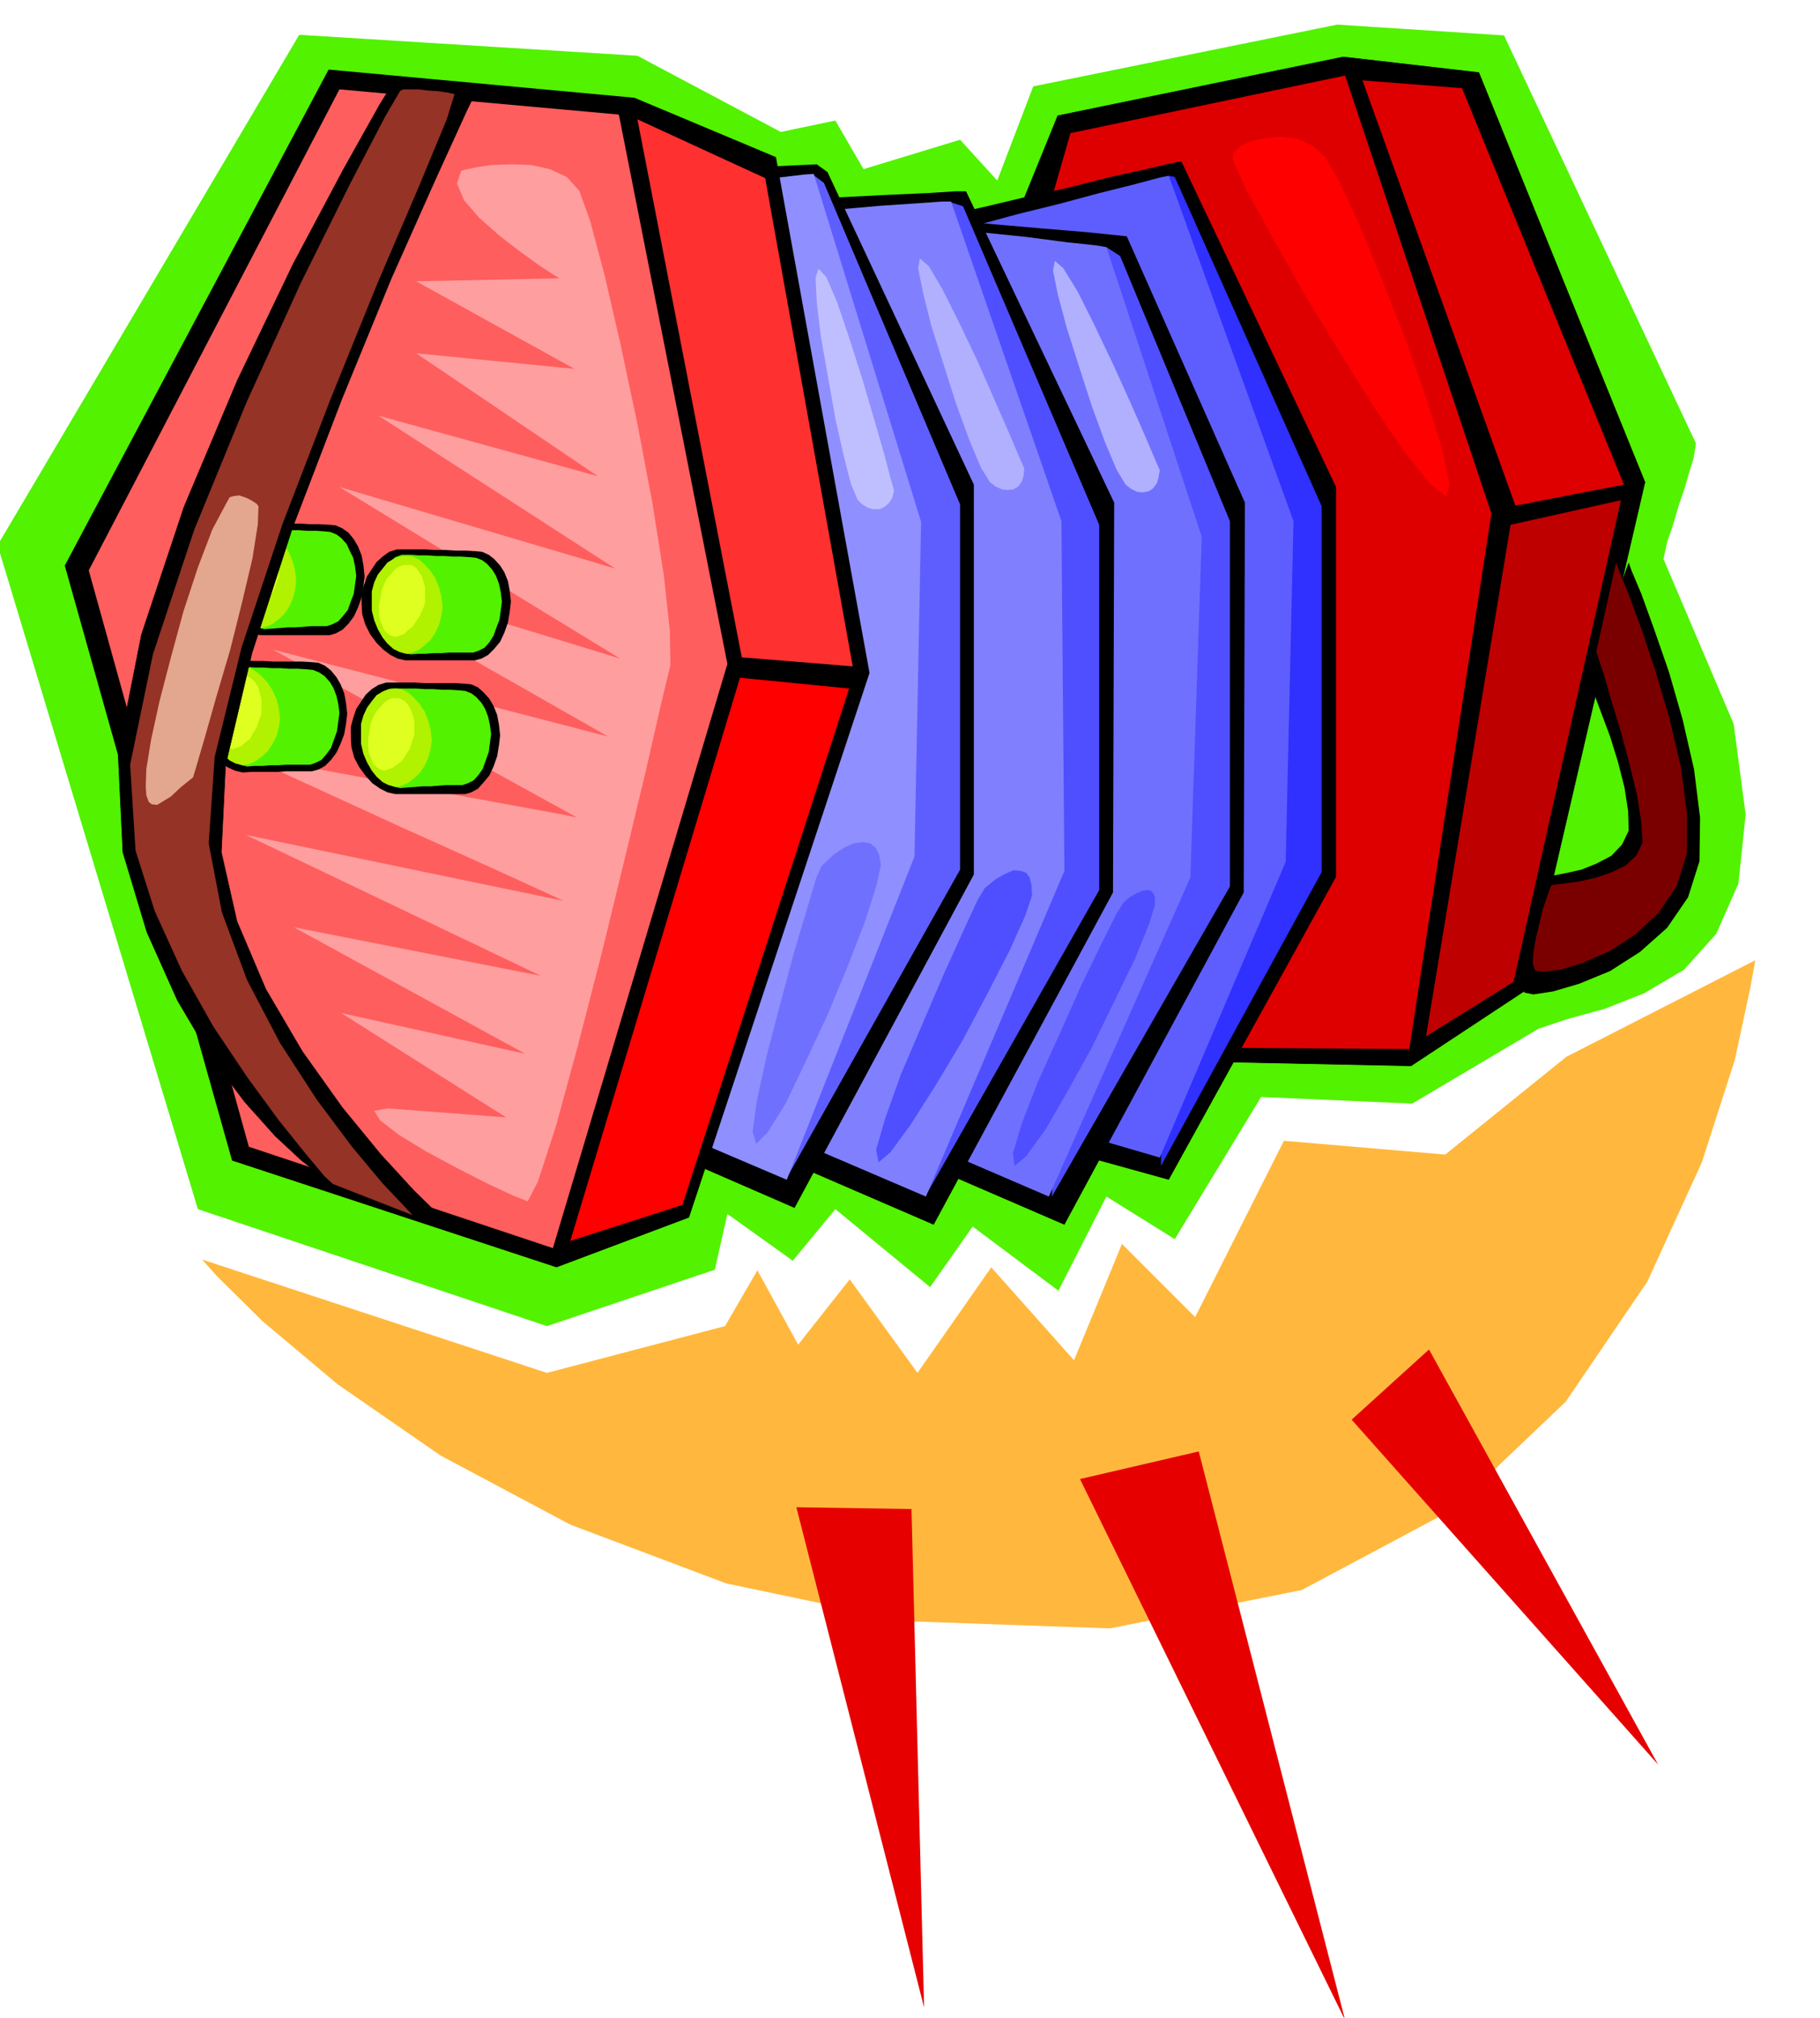<svg xmlns="http://www.w3.org/2000/svg" width="490.455" height="543.525" fill-rule="evenodd" stroke-linecap="round" preserveAspectRatio="none" viewBox="0 0 3035 3364"><style>.pen0{stroke:#000;stroke-width:1;stroke-linejoin:round}.brush1{fill:#52f200}.pen1{stroke:none}.brush2{fill:#000}.brush3{fill:#de0000}.brush5{fill:#5e5eff}.brush6{fill:#4f4fff}.brush7{fill:#7070ff}.brush12{fill:red}</style><path d="M499 58-4 909l334 1107 582 195 280-94 21-93 109 78 71-86 158 130 71-101 143 107 80-157 114 71 144-237 252 11 211-125 48-16 62-17 66-26 66-39 54-60 37-84 12-115-20-151-117-275 6-28 10-29 9-31 10-29 8-28 7-22 3-18 1-8-320-680-278-18-507 103-60 157-62-68-161 49-47-81-91 19-239-127-564-35z" class="pen1 brush1"/><path d="m2466 121 277 683-196 845-194 128-528-11-385-777 324-796 476-98 226 26z" class="pen0 brush2"/><path d="m1785 222-218 762 317 762 466 3 137-893-244-730-458 96z" class="pen1 brush3"/><path d="m1970 269 258 543v650l-279 505-376-104 7-1503 16-5 45-10 63-15 73-16 71-18 63-14 43-10 16-3z" class="pen1 brush2"/><path d="m1936 1944 268-490V844l-245-549-10-2-13 1651z" class="pen1" style="fill:#3030ff"/><path d="m1949 293 208 576-13 568-210 493-401-117 47-1425 15-5 43-10 59-16 69-17 67-18 60-15 41-11 15-3z" class="pen1 brush5"/><path d="m1879 394 197 444-2 650-299 554-354-153 13-1534 19 1 51 4 71 6 83 8 81 7 72 6 49 5 19 2z" class="pen1 brush2"/><path d="m1754 1995 297-517V869l-183-442-23-15-91 1583z" class="pen1 brush6"/><path d="m1845 412 159 483-19 568-236 532-367-158 37-1474 18 2 48 5 69 8 79 9 78 8 69 9 47 5 18 3z" class="pen1 brush7"/><path d="m1611 319 247 519-2 650-299 554-354-153-18-1549 18-2 49-2 68-4 80-3 78-4 68-3 47-3h18z" class="pen1 brush2"/><path d="m1544 1993 289-509V875l-227-531-21-7-41 1656z" class="pen1 brush6"/><path d="m1586 336 184 533 5 583-231 543-369-158 38-1474 15-2 43-3 60-5 70-4 68-6 60-4 42-3h15z" class="pen1" style="fill:#8080ff"/><path d="m1380 287 244 521v650l-299 556-354-154-22-1567 413-19 18 13z" class="pen1 brush2"/><path d="m1312 1964 289-514V841l-227-536-20-15-42 1674z" class="pen1 brush5"/><path d="m1357 290 179 580-11 558-213 539-371-158 39-1475 16-2 43-5 61-8 70-7 69-9 60-7 42-5 16-1z" class="pen1" style="fill:#8f8fff"/><path d="m1294 262 156 860-301 908-221 83-541-178-279-992 440-827 510 47 236 99z" class="pen1 brush2"/><path d="M566 149 148 951l267 961 507 169 291-974-181-916-466-42z" class="pen1" style="fill:#ff5e5e"/><path d="m1063 199 174 897 185 15-146-814-213-98z" class="pen1" style="fill:#ff3030"/><path d="m2272 134 255 709 181-35-270-661-166-13z" class="pen1 brush3"/><path d="m1234 1130-283 939 187-60 278-861-182-18z" class="pen1 brush12"/><path d="m2519 875-141 853 146-91 179-803-184 41z" class="pen1" style="fill:#bf0000"/><path d="m769 285 6-2 19-4 26-4 32-1 33 1 32 7 28 13 21 23 18 50 24 90 27 117 28 132 25 132 19 120 10 93 1 57-15 62-26 114-35 146-39 160-40 155-36 132-30 92-17 33-25-10-41-19-51-26-52-28-46-28-31-24-10-16 23-4 197 15-275-174 307 68-386-211 412 81-492-235 530 110-24-11-61-28-86-39-98-44-98-45-83-38-58-27-17-8 27 4 64 12 87 16 100 19 98 18 87 16 60 11 24 5-507-280 559 145-516-294 536 164-468-286 460 136-395-255 366 101-303-205 264 26-264-146 239-5-10-6-23-15-32-23-35-27-34-30-25-29-12-28 7-21z" class="pen1" style="fill:#ff9e9e"/><path d="m1370 1444-9 20-16 54-22 74-23 86-22 84-16 74-7 51 6 20 19-19 30-48 33-69 37-79 34-82 29-75 19-60 7-33-3-17-6-12-9-7-12-2-15 2-16 7-18 12-20 19z" class="pen1 brush7"/><path d="m1642 1481-12 20-24 52-33 73-36 84-35 82-26 73-15 52 4 21 20-17 33-45 42-66 45-75 42-79 37-72 26-58 11-33-1-18-3-12-6-8-9-3-12-1-14 6-16 9-18 15zm232 23-12 19-25 50-34 70-36 81-36 79-27 70-15 50 3 21 19-16 32-44 37-64 41-74 38-78 34-70 23-57 10-32v-12l-2-7-5-5-5-1-9 1-9 4-11 6-11 9z" class="pen1 brush6"/><path d="m1365 448-5 15 2 41 7 58 12 68 12 68 14 62 12 47 11 26 8 8 10 6 9 2h10l8-4 7-6 6-9 3-12-5-17-11-42-17-59-20-68-22-69-20-59-18-42-13-14z" class="pen1" style="fill:#bfbfff"/><path d="m1534 431-3 16 8 40 14 56 21 66 21 66 22 60 19 45 15 24 9 7 11 5 9 1 10-1 8-5 6-8 3-10 1-12-7-16-17-40-25-57-28-64-31-65-28-56-23-39-15-13zm225 4-3 16 8 40 15 56 21 66 21 65 22 60 19 45 15 25 9 7 10 5 10 1 10-2 7-5 6-8 3-10 2-12-7-16-17-40-25-57-29-64-31-65-28-56-24-39-14-12z" class="pen1" style="fill:#b0b0ff"/><path d="m550 875 10 1 11 5 10 7 9 11 7 12 6 15 3 16 2 19-2 17-3 18-6 17-7 15-9 12-10 10-11 6-10 3H434l-13-3-13-6-12-9-11-12-11-15-8-16-5-17-1-17v-17l4-15 5-14 8-12 8-13 10-9 11-8 12-4h49l17 1h16l17 1h16l17 1zm-30 229 11 1 11 5 10 8 9 11 7 12 6 15 3 16 2 18-2 17-3 17-6 16-7 15-9 12-10 10-11 6-11 3h-43l-14 1h-44l-14 1-13-3-13-6-13-9-11-12-11-15-8-15-5-17-1-17v-17l4-15 5-15 8-12 8-12 11-9 11-8 13-5h15l17 1h16l17 1h48l17 1zm256 36 10 1 11 5 9 8 10 11 7 12 6 15 3 16 2 18-2 17-3 18-6 17-7 15-10 12-9 10-11 6-10 3H659l-13-3-12-6-13-9-11-12-11-15-8-15-5-18-1-17v-17l4-15 5-15 8-12 8-12 10-9 11-7 13-4h48l17 1h50l17 1z" class="pen1 brush2"/><path d="m793 919 11 1 11 5 9 7 10 11 7 11 6 15 3 16 2 18-2 17-3 18-6 17-7 15-10 12-10 10-11 6-11 3H676l-13-3-12-6-12-9-11-11-11-15-8-16-5-17-1-17v-17l4-15 5-14 8-12 8-12 10-9 11-8 13-4h48l17 1h16l17 1h16l17 1z" class="pen1 brush2"/><path d="m542 886 9 1 10 4 8 6 9 10 5 11 6 12 3 14 2 16-2 15-2 15-5 13-5 14-8 10-8 9-10 5-9 3h-26l-13 1-13 1h-13l-13 1-13 1-13 1-12-3-10-5-11-8-8-10-8-13-6-14-4-15v-29l2-14 3-13 6-11 5-11 8-9 9-7 11-4h43l15 1h14l14 1h15l15 1zm-30 230 10 1 10 4 9 6 9 10 6 10 5 13 3 13 2 16-2 15-2 15-5 14-5 14-8 11-8 9-10 5-9 3h-40l-13 1h-14l-12 1h-14l-12 1-11-3-10-5-10-8-8-10-8-13-6-13-4-15v-29l2-13 3-14 5-11 5-12 8-9 8-7 11-4h14l14 1h14l15 1h14l14 1h15l15 1zm254 35 10 1 10 4 8 6 9 10 6 10 5 13 3 14 2 15-2 15-2 15-5 14-5 14-7 10-8 9-10 5-9 3h-26l-14 1-12 1h-14l-13 1-13 1-12 1-12-3-10-5-11-8-8-10-8-13-6-14-4-15v-29l2-14 3-13 6-11 5-11 8-9 9-7 11-4h42l15 1h14l14 1h14l15 1zm18-222 10 1 10 4 8 6 9 10 6 10 5 13 3 14 2 16-2 15-2 15-5 13-5 14-7 11-8 9-10 5-9 3h-40l-13 1h-13l-13 1h-13l-12 1-12-2-10-5-11-9-8-10-8-13-6-13-4-15v-29l2-13 3-14 6-11 5-12 8-8 9-8 11-4h14l14 1h14l15 1h14l14 1h14l15 1z" class="pen1 brush1"/><path d="m434 883 10 1 11 6 9 8 10 11 8 12 6 15 4 15 2 18-2 15-4 15-6 13-8 12-10 9-9 7-11 5-10 2-12-3-10-5-10-9-8-10-8-14-6-14-4-16v-34l4-14 6-14 8-10 8-10 10-6 10-4 12-1zm-29 229 10 1 11 6 10 8 10 11 8 12 7 15 4 15 2 18-2 15-4 15-7 13-8 12-10 9-10 7-11 5-10 2-12-3-10-5-10-9-8-10-8-14-5-14-4-16v-33l4-14 5-14 8-10 8-10 10-7 10-4 12-1zm255 36 10 1 11 6 9 8 10 11 8 12 6 15 4 15 2 18-2 15-4 15-6 13-8 12-10 9-9 7-11 5-10 2-12-3-10-5-10-9-8-10-8-14-6-14-4-17v-33l4-14 6-13 8-11 8-10 10-6 10-4 12-1zm18-221 10 1 11 5 9 8 10 11 8 12 6 15 4 15 2 18-2 15-4 15-6 13-8 12-10 9-9 7-11 5-10 2-12-3-10-5-10-9-8-10-8-14-6-15-4-16v-32l4-15 6-13 8-10 8-10 10-6 10-4 12-1z" class="pen1" style="fill:#b0f200"/><path d="m436 899 6 1 7 4 5 5 5 9 3 8 3 11v24l-4 11-4 12-6 9-6 10-8 6-7 6-8 3-6 2-8-2-6-4-6-6-3-8-4-10-1-11v-12l2-12 2-13 4-11 5-9 7-8 6-7 7-5 7-3h8zm-28 228 6 1 6 4 5 5 6 9 2 9 3 11v24l-4 11-4 12-6 9-5 10-8 6-7 6-8 3-7 2-7-2-6-4-6-6-3-8-4-10-1-11-1-12 2-12 2-13 5-11 5-9 7-8 6-7 7-5 7-4h8zm254 37 6 1 7 4 5 5 5 9 3 8 3 11v24l-4 11-4 12-6 9-6 10-8 6-8 6-8 3-6 2-7-2-6-4-6-6-3-8-4-10-1-11v-12l2-12 2-13 4-11 5-9 7-8 6-7 7-5 7-3h8zm18-222h6l7 4 5 6 5 8 3 9 3 11v25l-4 11-5 11-6 9-6 9-8 6-6 6-8 3-6 2-8-2-6-4-6-6-3-8-4-10-1-10v-12l2-11 2-13 4-11 5-10 7-8 6-7 7-5 7-3h8z" class="pen1" style="fill:#deff1f"/><path d="m2056 267 1-12 11-11 19-9 25-5 26-2 27 4 24 11 21 19 23 40 34 73 38 92 40 102 34 97 26 83 12 57-5 22-28-22-43-54-53-78-57-92-59-97-51-91-42-76-23-51z" class="pen1 brush12"/><path d="m657 136-24 39-60 107-84 158-93 194-89 211-71 213-39 197 8 166 40 133 51 114 55 93 57 76 51 57 43 40 29 23 11 8 204 74-16-15-39-38-56-61-64-78-67-94-61-104-48-113-26-115 7-145 44-187 68-210 82-214 82-200 74-166 52-114 20-41-7-1-15-2-22-2-24-2-26-3-22-1h-17l-8 3z" class="pen0 brush2"/><path d="m667 152-24 41-59 113-82 165-91 200-87 212-69 208-38 184 9 143 32 101 45 99 53 94 57 85 52 71 45 56 31 37 14 13 133 52-14-15-36-38-51-61-59-79-61-94-55-105-42-113-22-115 10-144 45-183 68-205 80-208 79-195 69-161 46-111 13-42-4-1-10-2-14-2-16-1-17-2h-25l-5 3z" class="pen1" style="fill:#943326"/><path d="m322 1296 6-20 14-48 19-67 23-78 20-80 17-72 9-57 1-30-3-4-6-4-7-4-7-3-9-3-9 1-7 2-4 7-25 47-24 63-24 73-21 77-19 73-14 64-8 49-1 29 1 15 4 11 5 4 9 1 10-6 13-8 16-15 21-17z" class="pen1" style="fill:#e3a68f"/><path d="m2716 938 5 14 16 38 21 58 25 72 23 80 19 83 10 80-1 73-19 60-35 51-45 40-50 32-51 21-44 13-33 5-15-3-4-15 1-24 3-31 7-34 6-34 6-28 5-20 2-7 5-1 16-1 21-4 27-6 25-10 25-13 18-19 11-23-1-33-6-39-11-43-13-42-15-40-12-32-9-22-3-7 70-189z" class="pen1 brush2"/><path d="m2695 938 5 14 16 39 21 57 24 72 23 78 19 81 10 76v68l-17 54-30 45-39 36-43 28-44 19-38 12-29 3-13-2-4-12 1-18 4-23 6-25 6-25 7-20 5-14 2-5 5-1 17-2 22-3 28-6 27-9 25-12 18-17 10-21-2-34-7-45-13-53-14-53-16-52-12-42-10-30-3-10 33-148z" class="pen1" style="fill:#7a0000"/><path d="m337 2100 25 28 76 75 125 105 172 119 216 115 260 98 300 63 340 12 320-64 251-134 189-180 136-200 91-199 55-171 26-121 8-45-315 161-202 163-269-23-148 294-122-122-80 194-138-155-123 176-113-156-86 109-68-124-54 93-297 78-575-189z" class="pen1" style="fill:#ffb83d"/><path d="m1520 2516 21 831-213-834 192 3zm281-50 442 902-244-948-198 46zm453-99 511 575-382-692-129 117z" class="pen1" style="fill:#e60000"/></svg>
